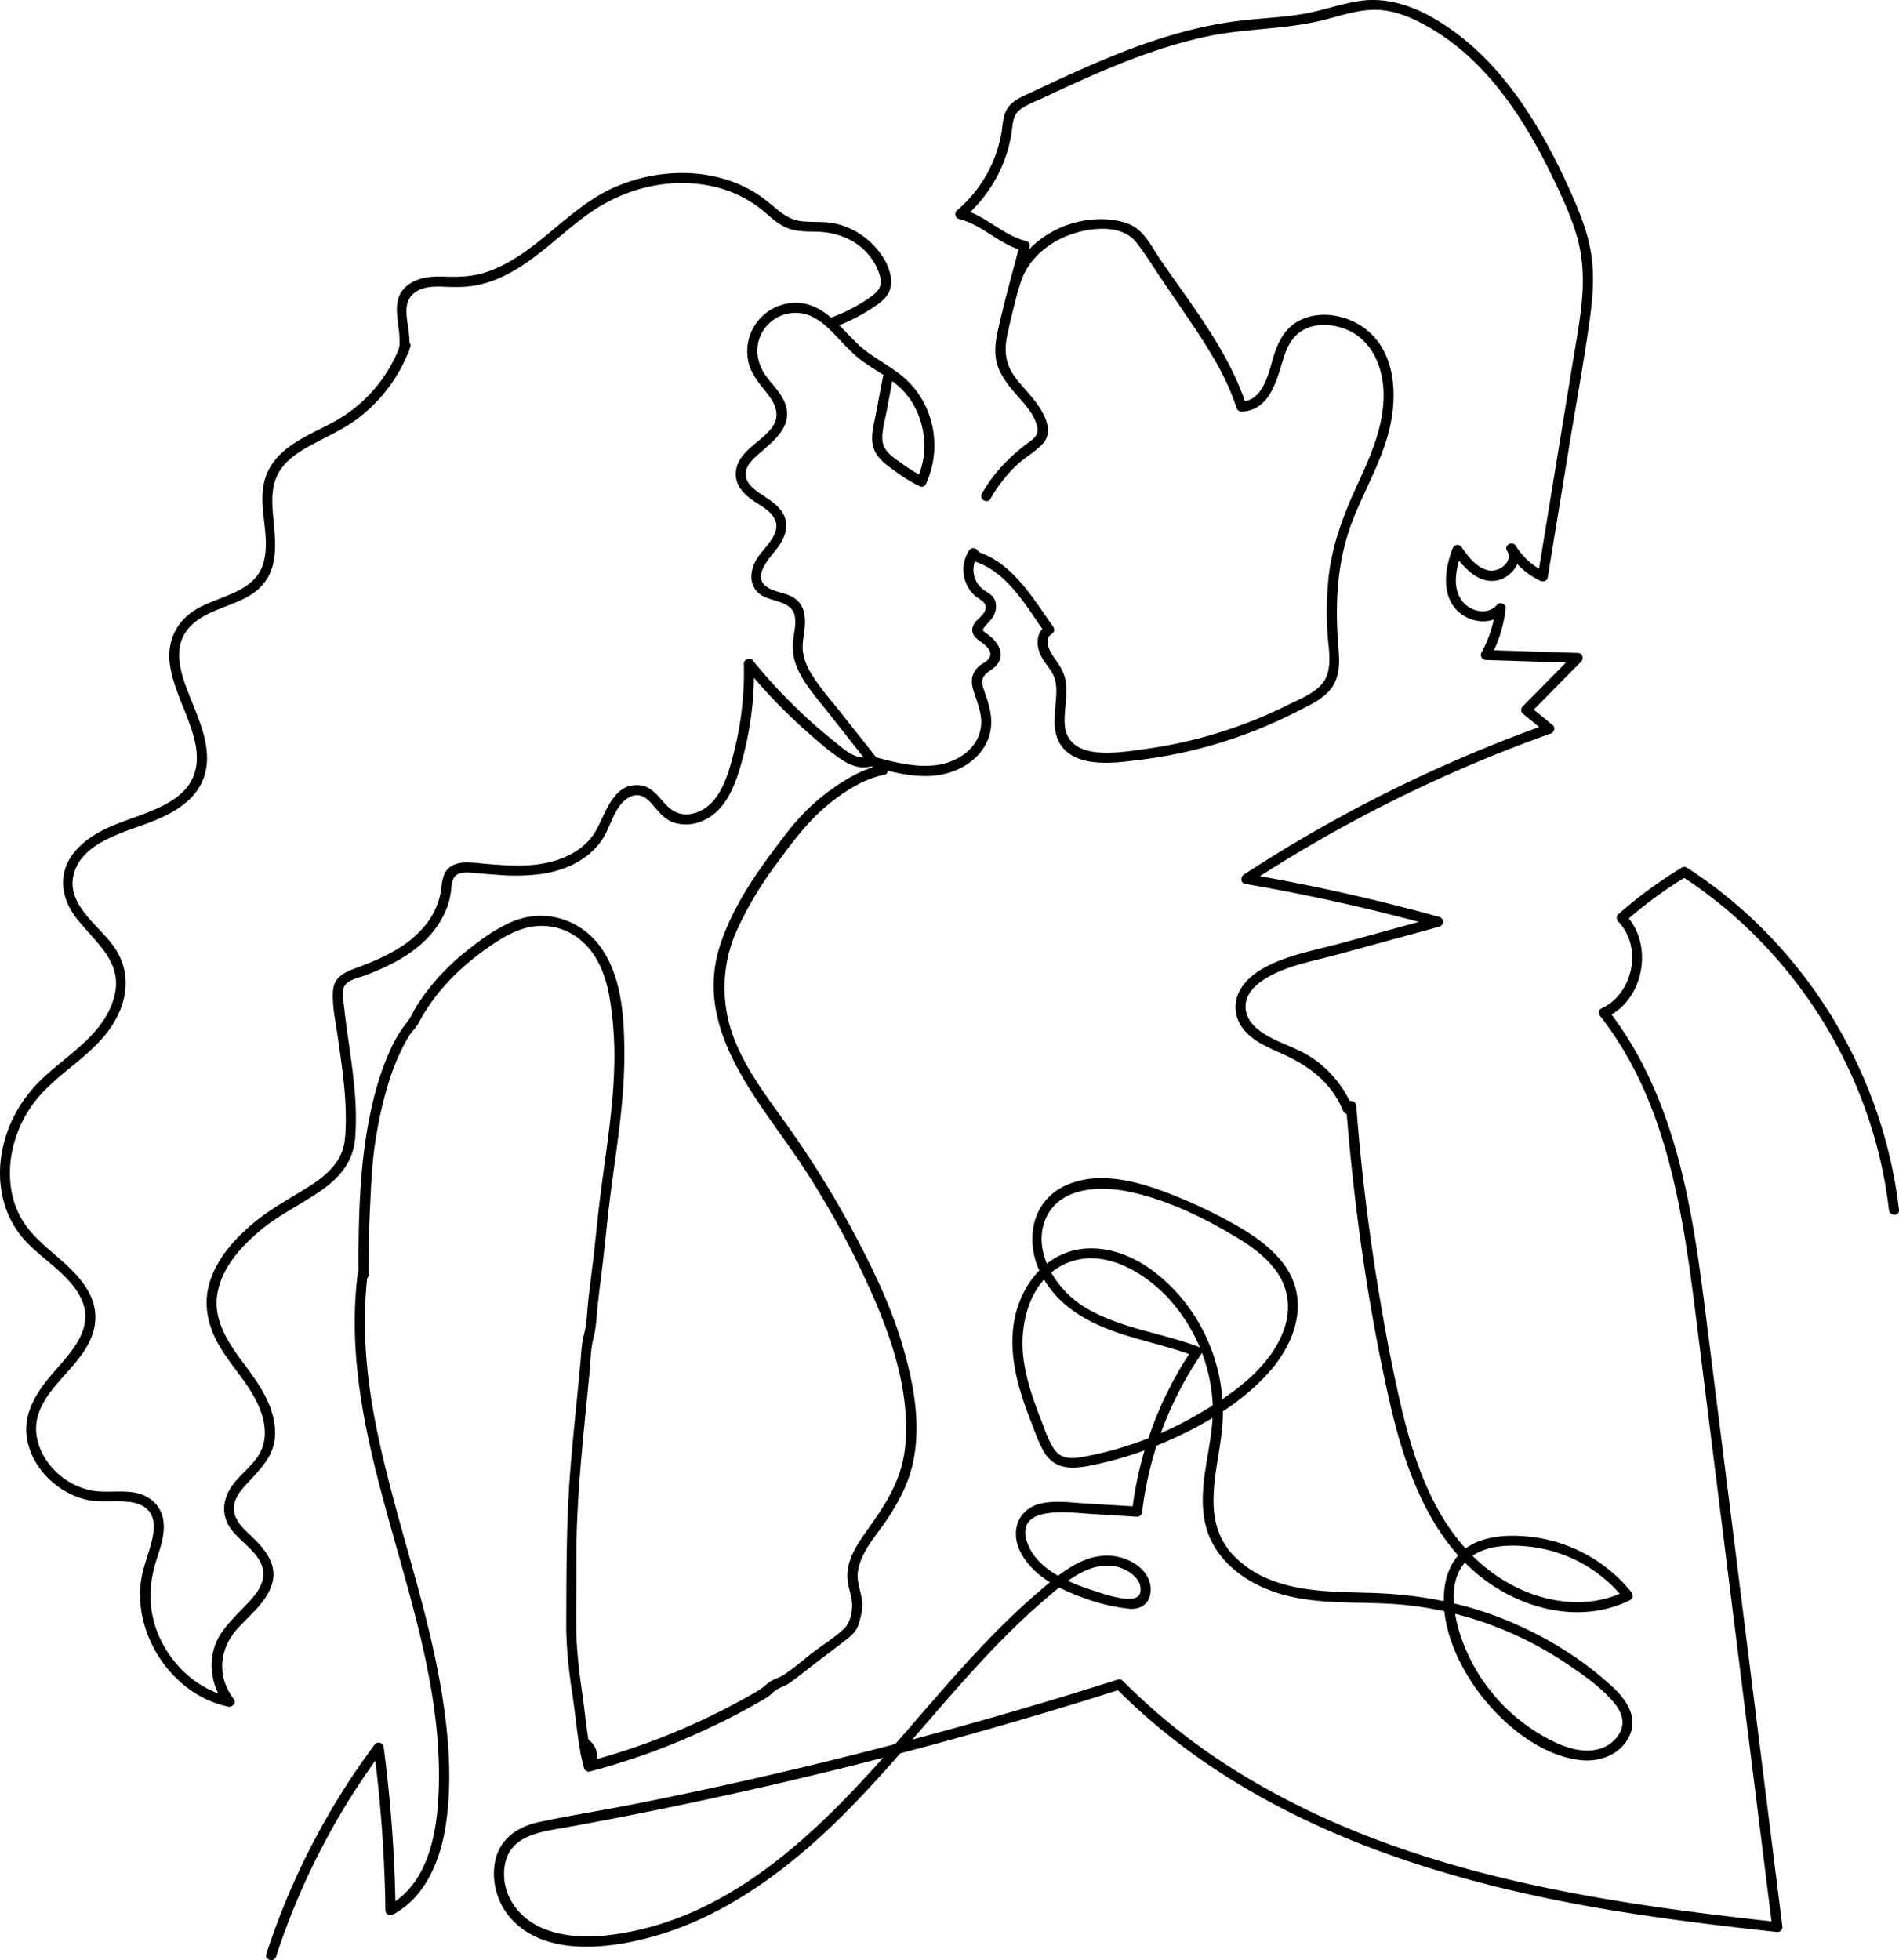 <?xml version="1.0" encoding="UTF-8"?> <svg xmlns="http://www.w3.org/2000/svg" viewBox="0 0 1129.91 1166.1"> <g id="Слой_2" data-name="Слой 2"> <g id="Слой_1-2" data-name="Слой 1"> <path d="M550.88,288a54.87,54.87,0,0,0-.51-47.11,52.31,52.31,0,0,0-15.93-19c-8.13-6.11-17.33-10.61-24.67-17.76-11.44-11.14-21.84-26-39.91-23.75A28.91,28.91,0,0,0,445,213.79c1.36,8.38,6.73,14.21,11.77,20.66,5.18,6.61,7.72,13.58,2,20.67-6.89,8.5-21.35,14.63-21,27.29.15,6.12,4.14,10.74,8.76,14.28,4.8,3.68,12,6.68,14.58,12.48,4.07,9.06-7.75,17.32-11.49,24.47-3.43,6.58-4,14.67,2.31,19.69s19.22,3.65,21,13.3c.88,4.88-.59,10-1.05,14.87a31.6,31.6,0,0,0,1.88,14.38c3.82,10.05,11.34,18.31,17.92,26.63L517,454.64l.6-4.72c-7.8,3.36-16.5-5-22-9.46q-8.69-7-16.87-14.56a323.5,323.5,0,0,1-31-33.18c-1.67-2.06-5.18-.33-5.12,2.12a193.52,193.52,0,0,1-5.67,51.63c-3.46,13.75-8.29,33.07-24,37.35-8,2.19-13.66-1.24-18.67-7.21-3.64-4.33-7.59-8.87-13.6-9.47-15.8-1.58-20.12,16.68-26.14,27.13-8,13.91-24.67,19.54-39.87,20.48-9.15.56-18.32-.21-27.44-1-5.92-.5-12.81-1.76-18.29,1.3-6.09,3.4-5.74,10.14-6.79,16.15a43.23,43.23,0,0,1-9.7,20c-10.59,12.7-26.25,19.42-41.38,25-6.55,2.44-12.35,5.46-12.9,13.2-.64,8.9,1.57,18.53,2.81,27.34,2.83,20.2,6.06,40.41,4.29,60.85-.33,3.85,5.67,3.83,6,0,1.48-17.12-.5-34.14-2.89-51.08-1.29-9.19-2.7-18.38-3.64-27.62-.36-3.59-1.73-9.09.29-12.41,2.18-3.58,8.11-4.64,11.78-6,14.22-5.47,28.56-12.28,38.86-23.85a53.89,53.89,0,0,0,10.18-16.41,42.72,42.72,0,0,0,2.44-9.7c.56-4.25.33-9.4,5.29-10.9,3.09-.93,6.58-.43,9.74-.18,4.57.37,9.14.8,13.72,1.09a118.33,118.33,0,0,0,26.2-.73c13-2.06,25.89-8,33.93-18.67,4.64-6.16,6.4-13.77,10.51-20.22,2.17-3.38,5.37-6.64,9.41-7.61,4.29-1,7.57,1.46,10.31,4.44,4.07,4.45,7.37,9.44,13.31,11.57a23.94,23.94,0,0,0,16.89-.77c14.82-6,20.34-22.75,24.19-36.89a199.93,199.93,0,0,0,6.82-56.82L443.4,397a322.53,322.53,0,0,0,37.66,39.15c6.29,5.51,12.75,11.23,19.76,15.81,6.13,4,12.81,6.19,19.79,3.19,2-.85,1.66-3.39.61-4.72l-20.45-25.86c-6.15-7.78-12.95-15.35-18.09-23.86a32.89,32.89,0,0,1-4.91-12.78c-.56-4.4.33-8.75.86-13.11.81-6.71.55-13.82-5.17-18.38-5.09-4.06-12.17-3.69-17.34-7.36-9.13-6.49,2.67-17.86,6.84-23.63,4-5.52,6.56-12.37,3.45-18.93-2.35-5-7.08-8.18-11.49-11.17s-10.94-6.7-11.22-12.9c-.25-5.6,4.9-9.87,8.72-13.21,8.12-7.11,18.64-15.24,15.26-27.53-1.87-6.82-7.31-11.88-11.44-17.37-5.41-7.18-7.38-16-3.82-24.52a22.8,22.8,0,0,1,19.93-13.66c8.89-.46,16,4.58,22,10.56,6.26,6.2,11.75,13,18.91,18.2,8.14,6,17.53,10.36,24.44,17.89,12.67,13.81,15.88,35.24,8,52.18-1.62,3.48,3.55,6.53,5.18,3Z"></path> <path d="M205.18,677.65c-1.1,13.3-11,21.72-21.58,28.4-11.26,7.1-22.84,13.21-33.1,21.83-11,9.24-21.25,20.74-25.64,34.68-4.44,14.11-.75,28,6.91,40.23,8.49,13.56,20.58,25.17,24.7,41.09,2,7.89,1.49,16-3.18,22.8-3.66,5.37-8.81,9.52-13,14.43-7.44,8.74-9.8,19.24-2.56,28.94,6.38,8.56,20.3,15.82,18.85,28.13-.82,7-6.37,12.68-11,17.54-4.86,5.11-10,10-14,15.93-8.61,13-7,30.18,2.31,42.34l3.39-4.4c-17.27-3.75-31.52-15.45-40-30.79-8.78-15.88-9.85-33-4.37-50.15,2.59-8.07,5.86-17,4-25.58-1.73-8-8.25-13.31-16-14.89-8.82-1.8-17.9.23-26.69-1.46A42.21,42.21,0,0,1,31,873.15c-5.8-6.53-9.72-15.08-9.51-23.93.21-8.67,4.7-16.27,9.93-22.91,9.35-11.9,22.94-22.78,25.07-38.68,2.16-16.15-9.09-28.23-20.3-38.1-6.2-5.46-12.73-10.68-18.13-17A50.34,50.34,0,0,1,6.71,707.83c-3.1-18.61,3-38.73,14.72-53.35,12.89-16.1,32.26-25.67,44.15-42.73,10.7-15.34,13.06-33.89,1.61-49.41-8.86-12-27.16-24.08-23.57-41.15,3.85-18.34,26.42-24.93,41.56-30.44,15-5.43,31.54-13.05,36.54-29.57,4.41-14.57-2-29.75-7.33-43.15-5.08-12.88-12.66-29.64-3.53-42.5,9.34-13.16,28.49-14,40.8-23.34,15.05-11.41,12.3-29.26,10.78-45.85-.86-9.41-.95-19.21,4.71-27.28,5.18-7.36,13.44-11.92,21.24-16,8.11-4.23,16.39-8.08,23.76-13.55a91.81,91.81,0,0,0,31.95-43c1.32-3.63-4.47-5.2-5.79-1.6a86.21,86.21,0,0,1-38.62,45.48c-14.37,8.09-32.85,14.14-40.34,30.2-8.11,17.39,2.24,36-2.43,53.76s-25.56,19.9-39.18,27.56c-13.2,7.44-18.95,20.24-16.41,35.05,2.7,15.72,11.59,29.6,14.84,45.19,1.64,7.84,1.4,16.05-2.76,23.1-4.69,7.95-13.11,12.75-21.33,16.34-16,7-34.12,10.3-46.45,23.77-11.37,12.42-10.1,28.05-.2,40.85,11,14.19,27.71,25.73,22.71,46.1-5.5,22.37-27,34.38-42.65,49.08C12.13,654,3.12,670.31.64,688.56c-2.34,17.28,1.68,34.9,13.19,48.25,10.66,12.35,27.45,20.85,34.54,36,8,17.08-5.68,31.25-16.13,43.22-10.67,12.23-19.94,26.1-15.52,43.07,4.13,15.88,18.11,29,33.91,32.92,9,2.27,18.25.29,27.36,1.68,4.57.69,9,2.51,11.53,6.63,2.84,4.66,2.12,10.46,1,15.52-2,8.82-5.79,17.08-6.8,26.14a64,64,0,0,0,2.11,24.35,72.24,72.24,0,0,0,27.57,39.2,61.39,61.39,0,0,0,22.38,9.8c2.26.49,5.12-2.15,3.39-4.4-9.81-12.82-9.14-28.64,1.15-40.83,7.29-8.63,17.87-16.14,21.39-27.35,3.63-11.56-3.61-20.61-11.45-28.18-3.95-3.82-8.7-7.81-10.47-13.21-2.13-6.52,1.42-12.27,5.62-17,8.72-9.8,18.41-17.84,18.28-32.12-.13-15-8.89-27.91-17.48-39.45-9.28-12.46-19.42-26.11-16.95-42.57,2.3-15.35,13.51-27.91,24.91-37.63s25-16,37.29-24.57c10.66-7.5,18.65-17,19.76-30.41.32-3.85-5.68-3.82-6,0Z"></path> <path d="M243.19,209.42c1-5.77.16-11.24-.69-17-1-6.86-1.75-14.43,4.88-18.78,5.3-3.48,12-3.26,18.06-3,6.69.23,13.19.24,19.75-1.26,26.68-6.11,44.73-28.17,66.33-43.12,19.83-13.73,44.86-20.33,68.83-16.11a71.57,71.57,0,0,1,32.82,14.53c4.44,3.61,8.53,7.82,13.75,10.32,5.85,2.8,12.22,2.73,18.56,2.83,13.73.22,27,5.84,34.4,18a29.19,29.19,0,0,1,4,9.87c.95,5.37-2,8.14-5.93,11a97.74,97.74,0,0,1-22.79,12c-3.58,1.34-2,7.14,1.6,5.79a108.3,108.3,0,0,0,20.54-10.13c5.07-3.26,11.24-6.93,12.54-13.27,2.31-11.17-6.93-23.48-15.23-29.83a45.36,45.36,0,0,0-16.67-8.05c-7-1.72-14.09-.8-21.19-1.61-8.61-1-14-6.94-20.44-12A72.42,72.42,0,0,0,440,109.79c-23.32-10.09-50.57-8.55-73.69,1.34-28,12-46.2,39.26-74.75,50-8.62,3.25-17,3.79-26.14,3.47-7-.25-14.26-.09-20.49,3.52-15.63,9.08-5.12,26-7.55,39.69-.67,3.77,5.12,5.39,5.79,1.59Z"></path> <path d="M549.8,283.88a95.64,95.64,0,0,1-13.56-8.4c-5.11-3.61-10.9-7.2-11.24-14.11-.29-5.68,1.64-11.79,2.68-17.35L531,226.35c.71-3.77-5.07-5.39-5.78-1.59L521,247.08c-1.11,5.91-3.08,12.54-1.47,18.54,1.41,5.23,5.26,8.95,9.49,12.09,5.63,4.16,11.41,8.3,17.73,11.35,3.46,1.67,6.51-3.51,3-5.18Z"></path> <path d="M576.61,327.49A21,21,0,0,0,580,354.36c2.65,2.33,7.2,3.66,6.4,7.92-.62,3.31-4.08,5.32-6,7.78-3.55,4.53-1.85,8.24,2.45,11.25,2.78,1.95,7.23,5.07,6.3,8.94-.65,2.7-4,4.05-6.1,5.66-4.6,3.63-5.65,8.53-4.08,14.08,2.23,7.91,6,15,4.51,23.53-1.17,6.8-5.47,12.4-11.17,16.12-15.52,10.16-34.69,5.25-51.28.87-3.74-1-5.33,4.8-1.59,5.79,15,4,31.47,8.17,46.73,2.93,12-4.11,22.09-13.54,23.46-26.61.84-8.09-1.77-15.13-4.35-22.62-1.77-5.14-.79-7.77,3.37-10.74,2-1.4,4.08-2.8,5.37-4.92,3.1-5.1.51-10.66-3.36-14.47a29,29,0,0,0-3.56-2.89c-2-1.45-3-1.7-1.3-4,1.9-2.48,4.24-4.17,5.61-7.13a11,11,0,0,0,.65-8.56c-1.28-3.35-4.22-4.57-6.93-6.52-6.47-4.64-7.69-13.78-3.37-20.26,2.15-3.22-3-6.23-5.18-3Z"></path> <path d="M524.44,455.16c-11.4,2.2-22.76,9.25-32,16.12a125.92,125.92,0,0,0-23.77,23.55c-15.81,20.37-31.79,42.12-40,66.86-17.47,52.59,25.68,95.7,51.55,136.18a529.52,529.52,0,0,1,34.88,63.6c10.94,23.76,20.64,48.64,23.33,74.87,1.31,12.84,1.09,26.39-2.82,38.78-3.7,11.68-10.33,22.11-17.37,32C512,916,504.5,925.5,504.19,936.92c-.13,4.9,1.57,9.52,2.46,14.27,1.05,5.53-.16,13.74-4.42,17.76-5.45,5.14-12.22,9.33-18.19,13.87s-11.87,9.9-18.25,13.93c-2.51,1.59-5.62,2.23-8,4-2.66,2-4.84,4.09-7.79,5.78q-9.53,5.46-19.3,10.46a404.65,404.65,0,0,1-81.18,31.07l2.31,5.48,1-.49-1.52-5.59-1.79.6,3.69,2.09a66.83,66.83,0,0,1-1.91-12.81l-4.51,2.59c3.32,2.38,3,6.48.94,9.5l5.48.72c-1-4.12-2.33-8.08-2.41-12.36l-5.59,1.52c1.6,3.26,3.28,7.17,2.21,10.84h5.79c-3.75-14.09-4.7-28.5-6.79-42.87-1.92-13.23-3.51-26.67-3.56-40.07-.06-13.87.08-27.75.09-41.62,0-14.48.71-29,1.75-43.4s2.46-28.94,3.88-43.4q1.08-10.85,2.13-21.69c.67-7.1.65-14.57,2.48-21.46,1.63-6.13,1.75-12.61,2.43-18.92.78-7.14,1.67-14.27,2.56-21.4,1.77-14.2,3-28.46,4.8-42.65,3.44-27.71,8.38-55.36,8.5-83.36.09-21.73-.92-47.62-14.18-65.93-12-16.62-33.24-23.11-52.37-15.11-10.36,4.34-19.82,11.41-28.5,18.44a133.58,133.58,0,0,0-23,23.75q-3.27,4.37-6.11,9c-1.73,2.83-3,6.2-5.15,8.74a72.13,72.13,0,0,0-10,16.59c-5.82,12.73-9.57,26.21-12.31,39.91-6.14,30.59-6.6,62.51-6.56,93.63,0,3.86,6,3.86,6,0,0-13.37.22-26.74.87-40.09.68-14.11,1.27-28.56,3.71-42.49a234.91,234.91,0,0,1,8.44-35.11,132.13,132.13,0,0,1,7.3-17.52A71,71,0,0,1,244,615.4c1.63-2.41,3.67-4.08,5-6.68,10.65-20.23,27.37-36,46.38-48.37,10.34-6.71,21-11.21,33.55-8.89,10,1.84,18.24,7.72,24,16,5.51,8,8.28,17.11,9.87,26.59a212.78,212.78,0,0,1,2.65,40.81c-.69,26.12-5.2,51.9-8.42,77.78-1.68,13.54-2.87,27.15-4.56,40.7-.81,6.48-1.62,13-2.36,19.46-.8,7-.84,14.4-2.65,21.22-1.49,5.58-1.62,11.37-2.15,17.13-.66,7.23-1.38,14.47-2.09,21.7-1.36,13.8-2.75,27.6-3.86,41.42-2.45,30.35-2.3,60.67-2.45,91.09-.07,14.31,1.52,28.71,3.69,42.83,2.23,14.58,3.06,29.2,6.87,43.53a3,3,0,0,0,5.79,0c1.54-5.33-.48-10.69-2.82-15.47-1.33-2.72-5.64-1.35-5.59,1.51.09,4.82,1.5,9.31,2.62,14,.66,2.68,4.09,2.71,5.49.71a12.57,12.57,0,0,0-3.1-17.71c-1.86-1.33-4.57.46-4.51,2.59a77.1,77.1,0,0,0,2.12,14.41,3,3,0,0,0,3.69,2.09,20.53,20.53,0,0,0,3.23-1.2c2.72-1.21,1.35-5.77-1.51-5.59a6.07,6.07,0,0,0-4,1.31c-2.63,1.91-1.17,6.39,2.31,5.48a407.66,407.66,0,0,0,71.25-26.07,372,372,0,0,0,33.86-17.9c2.24-1.36,3.79-3.47,6-4.79,2.42-1.43,5-2.09,7.35-3.74,5.71-4.05,11.16-8.53,16.72-12.77q7.95-6,15.86-12.08c4.5-3.44,7.65-6,9.11-11.66,1.08-4.16,2.18-8,1.63-12.37-.76-6-3.47-11.77-2.45-17.92,2-12,11.29-21.48,17.76-31.3,6.35-9.64,11.89-20.12,14.58-31.42,5.76-24.2.6-50-6.43-73.3-7.09-23.51-18.32-46.3-29.91-67.88a581,581,0,0,0-39.38-62.9c-14.86-20.81-32-42.89-35.29-69.11a83.11,83.11,0,0,1,6.73-45.51,212.72,212.72,0,0,1,22.94-38.51c8.66-11.78,17.2-23.59,28.2-33.33,9.83-8.72,23.29-17.81,36.37-20.34,3.79-.73,2.19-6.51-1.59-5.78Z"></path> <path d="M212.84,757.65C199.64,864,265.23,960.59,261,1066.25c-1,24.68-6.34,54.73-30.18,67.59l4.51,2.59a833.6,833.6,0,0,0-7-96.79c-.4-3-3.73-4-5.59-1.51a432,432,0,0,0-64.26,124.3c-1.2,3.68,4.6,5.25,5.79,1.59a427,427,0,0,1,63.65-122.86l-5.59-1.52a833.6,833.6,0,0,1,7,96.79,3,3,0,0,0,4.51,2.59c20.16-10.87,28.68-33.67,31.68-55.2,3.52-25.32,1.42-51.42-2.66-76.55-8.72-53.59-28.17-104.66-38.87-157.81-6.09-30.23-9-61.1-5.18-91.81.47-3.82-5.53-3.79-6,0Z"></path> <path d="M606.76,145.46c-4.39,17.19-9.37,34.35-13.12,51.69-1.48,6.83-2.28,14,.07,20.78,1.75,5,4.78,9.33,8.11,13.41,3.73,4.56,8,8.74,11.26,13.66a27.29,27.29,0,0,1,4,8.47c1.06,4.34-.84,6.68-4.16,9.1-11.73,8.52-21.47,18.42-28.69,31.09-1.92,3.36,3.26,6.39,5.18,3A87.29,87.29,0,0,1,604,277.59c4.89-4.83,11-8.15,15.87-12.93,8.65-8.56,0-21.17-6-28.5-3.76-4.54-8-8.73-11.21-13.7-4.81-7.44-5.06-15.2-3.22-23.72,3.75-17.34,8.74-34.49,13.12-51.68,1-3.75-4.83-5.34-5.78-1.6Z"></path> <path d="M580.06,334.06c19.3,6.31,30.47,26.51,41.54,42.12l1.08-4.11c-6.6,4.21-6.35,12.59-2.89,18.86,2.36,4.29,6.05,7.76,7.63,12.49s1.15,9.63.75,14.39c-.7,8.49-2,17.76,2.93,25.3,4.17,6.32,11.35,9.17,18.59,10.15,9.35,1.26,19,0,28.33-1.17a282.24,282.24,0,0,0,31.74-5.75,280.44,280.44,0,0,0,61.29-22.68c8.14-4.14,18.44-8.43,22.86-17s2.54-18.65,2-27.79c-1.38-23.4.23-46.71,8.73-68.75,7.69-19.94,19.27-38.6,23.13-59.87,3.13-17.22,1.7-37.59-11.11-50.84-10.83-11.21-29.87-16-44-8.45-8.6,4.61-12.63,13.27-15.25,22.25-2.81,9.64-6.06,25.22-18.77,25.68l2.9,2.21c-10.39-32.18-32.79-59.74-51.59-87.34-4-5.92-7.8-13.54-13.67-17.88-5-3.69-11.6-4.92-17.67-5.38a59.86,59.86,0,0,0-34.07,8.26c-11.35,6.63-20.44,17-23.69,29.93-1,3.74,4.84,5.34,5.78,1.59,3.44-13.62,14.17-23.81,26.79-29.33,12.24-5.35,33.58-8.71,42.91,3.51,5.8,7.59,10.85,15.86,16.22,23.76,5.74,8.43,11.52,16.84,17.21,25.3,10.38,15.44,20.24,31.36,26,49.17a3.06,3.06,0,0,0,2.89,2.2c17.6-.64,21.17-20,25.53-33.26,2.55-7.8,7-14.35,15.07-17,6.64-2.17,13.95-1.49,20.44.84,16.54,6,23.56,23,23.57,39.55,0,19.57-8.33,37.4-16.31,54.82s-14.48,35-16.52,54.29a206.73,206.73,0,0,0-.69,31c.4,8.59,2.79,18.87-.37,27.14-3.45,9-15.73,13.46-23.73,17.43a269.28,269.28,0,0,1-28.19,12.06,274.85,274.85,0,0,1-57.12,14c-15.64,2.09-46.32,7.61-46.88-16.18-.2-8.59,2.23-17.18.35-25.72-1.06-4.79-3.77-8.56-6.53-12.51-2.51-3.58-6.8-10.76-1.53-14.13a3,3,0,0,0,1.07-4.1c-12.11-17.07-24.06-38-45.12-44.87-3.68-1.2-5.26,4.59-1.6,5.78Z"></path> <path d="M610.45,143.37c-14.13-3.55-24-15.3-38.19-18.86l1.32,5a83.39,83.39,0,0,0,28.15-49.44c.91-5.56.54-11.57,5.65-15.18,4.32-3.05,9.71-5,14.47-7.2,10.24-4.82,20.52-9.58,30.91-14.07,21.25-9.18,43.13-17.2,65.8-22s46.15-4,68.64-9.63c11.26-2.8,22.55-6.93,34.34-6,11.27.91,22,6.14,31.52,11.92C870,28.17,884.25,42.49,896,58.35,907.56,74,917,91,925.31,108.56c4.83,10.19,9.57,20.53,12.77,31.37,3.51,11.89,4.3,24,3.37,36.36-1.05,13.72-3.7,27.3-5.92,40.86l-6.76,41.35-13.69,83.67,4.4-1.8a41.36,41.36,0,0,1-17.6-15.69l-5.18,3c4,6.3-4.51,12.68-10.43,11.74-7.33-1.16-12.59-8.06-16.49-13.76a3,3,0,0,0-5.48.72c-4.58,11.75-7,28,3.46,37.54,7.45,6.76,20.39,8.44,27.28,0l-5.12-2.12a73.32,73.32,0,0,1-8.37,26.34,3,3,0,0,0,2.59,4.51l54.56,1.75-2.12-5.12L906,420.27a3,3,0,0,0,0,4.24l13.67,11.17,1.32-5a856.55,856.55,0,0,0-180.94,89.67c-1.95,1.28-2,5,.72,5.48a1164.14,1164.14,0,0,1,114.05,25.52v-5.79l-57.72,15.79c-15.51,4.25-32.72,7.07-46.7,15.44-9.79,5.85-17.88,15.82-14.49,27.85s16.14,17.46,26.49,22.07c16.29,7.25,29.74,17.14,36.73,34.17,1.44,3.53,7.25,2,5.78-1.59a65.35,65.35,0,0,0-25-30.46c-10.14-6.53-22.79-9.11-32.1-17-4.57-3.84-7.53-9.23-6.52-15.35s6-10.68,11-13.87c12.84-8.18,29-10.78,43.5-14.73l60.61-16.58a3,3,0,0,0,0-5.79,1164.09,1164.09,0,0,0-114-25.51l.71,5.48A849.68,849.68,0,0,1,922.6,436.45c1.91-.68,3.21-3.46,1.32-5l-13.66-11.17v4.24l30.56-30.93a3,3,0,0,0-2.12-5.12l-54.56-1.75,2.59,4.51a81.24,81.24,0,0,0,9.19-29.36c.3-2.52-3.53-4.05-5.12-2.12-5.38,6.55-15.71,4.21-20.56-1.89-6.7-8.42-3.68-20.81-.15-29.86l-5.49.72c5.77,8.44,15.21,19.33,26.82,16.46,8.63-2.14,15.77-12.16,10.46-20.49-2.06-3.25-7.22-.27-5.18,3a47.07,47.07,0,0,0,19.76,17.85c1.56.75,4.07.27,4.4-1.79L933.75,265c4.16-25.42,8.87-50.83,12.34-76.36,1.63-12,2.52-24.17.84-36.23-1.56-11.29-5.41-22-9.88-32.43-8.28-19.3-17.87-38.23-29.56-55.7C896.6,48,883.72,32.92,868.12,21,851.35,8.13,830.86-2.6,809.17.56c-11.65,1.7-22.75,5.94-34.38,7.85-12.63,2.07-25.47,2.46-38.17,4.07-23.22,2.93-45.73,9.57-67.52,18-12.22,4.73-24.23,10-36.14,15.45q-9.16,4.22-18.27,8.54c-5,2.38-11,4.48-14.53,9s-3.41,10.38-4.35,15.8a77.25,77.25,0,0,1-5,16.91,78.73,78.73,0,0,1-21.5,29.11c-1.73,1.48-.76,4.49,1.32,5,14.13,3.55,24,15.3,38.19,18.86,3.75.94,5.34-4.84,1.6-5.78Z"></path> <path d="M800.91,657.91c4.6,58.82,12.75,117.69,25.74,175.27,10.34,45.83,28.54,95.66,74,117.09,21.9,10.33,47.27,12.65,69.37,1.64,1.89-.94,1.72-3.31.61-4.71a90.08,90.08,0,0,0-62.39-33.15c-11.35-1-24.57-.29-34.43,6-9,5.77-13.43,15.64-14.47,26-2.24,22.38,8.88,45.94,22.35,63.16,13.88,17.75,36,35.66,59.19,38,11.45,1.18,23.71-3.67,28.71-14.62s-1.74-21.19-9.68-28.59c-19-17.69-41.81-31.43-65.86-41-25.37-10.1-51.93-14.6-79.13-15.35s-57.73-.39-78.91-20.2c-23.88-22.32-10.25-53.74-8.56-81.51a106.29,106.29,0,0,0-20.38-68.48c-13.79-18.81-35.93-36-60.48-34.69-23.2,1.26-38.9,20.76-43,42.42-2.49,13-.86,26.32,2.55,39a202.92,202.92,0,0,0,6.74,20.07c2.48,6.42,4.73,13.35,8.21,19.33,6.69,11.51,17.85,10.4,29.4,8a218.27,218.27,0,0,0,39.32-12.19c23.86-9.92,48.46-23.88,65.68-43.53,15.75-18,23.85-42.81,8.42-63.71-7.05-9.55-17-16.57-27.16-22.48a292.91,292.91,0,0,0-39.11-18.82c-19.38-7.69-43.32-14.78-63.49-5.63-19.53,8.86-24.21,31-16.23,49.53,9.82,22.81,31.47,33.56,54.11,40.34,13.12,3.93,26.5,7,39.31,11.85l-1.79-4.41a218,218,0,0,0-36,96.76l3-3L646,894.48c-8.42-.52-17.3-1.83-25.68-.21-14.61,2.82-19.55,16.76-13,29.31,7.47,14.35,23,21.83,37.53,27.08a112.59,112.59,0,0,0,26.82,6.43c6.7.67,12.11-2.6,12.86-9.6,1.47-13.64-13.5-21.83-25.26-22-16.75-.24-30.86,12.55-42.74,22.82-28.27,24.42-52.38,53.09-76.8,81.22-45.23,52.11-97.6,108.23-168.95,120.5-16.42,2.82-34.88,3.59-50.23-3.94-13.49-6.61-22.51-20.37-20.3-35.72,2.73-19,22.09-20.57,37.56-23.38q30.52-5.55,60.91-11.82,120.57-24.87,238.48-60.88,14.83-4.53,29.61-9.24l-2.92-.77c78,78.73,187,114.2,293.87,132,33.1,5.5,66.43,9.53,99.78,13.15a3,3,0,0,0,3-3l-29.37-235L1016.41,794c-4.07-32.55-8-65.23-15.88-97.13-8.5-34.67-21.9-68.15-44.06-96.43l-.61,4.71c22.55-10.38,28.3-43.46,11.18-61.16v4.25a251.13,251.13,0,0,1,36.62-26.9h-3c52.63,34.13,92.5,86.78,111.86,146.39a268.25,268.25,0,0,1,11.39,52.08c.44,3.79,6.45,3.83,6,0-7.41-64.17-37.6-124.9-83.9-169.93a276.09,276.09,0,0,0-42.32-33.72,3,3,0,0,0-3,0,260.76,260.76,0,0,0-37.84,27.83,3.06,3.06,0,0,0,0,4.25c14.65,15.13,9,43-10,51.73-1.94.9-1.67,3.35-.6,4.71,40.26,51.39,49.35,118.79,57.21,181.6q14.38,114.91,28.73,229.84l16.29,130.31,3-3c-110.5-12-224.43-29.54-320.62-89A372,372,0,0,1,668.05,1000a3,3,0,0,0-2.92-.78q-112.7,35.85-228.28,61.59-29.34,6.53-58.81,12.38c-19,3.76-38.08,6.75-57,10.74-13.14,2.78-24,10.11-26.56,24a40.11,40.11,0,0,0,9.54,33.46c20.83,23.12,59.58,17.91,86.13,10.27,31-8.94,59-26.23,83.78-46.62,54.79-45,93.16-106.25,146.74-152.54C632.52,942.34,647.91,928,665,932.24c6.47,1.59,15.32,7.58,13.4,15.43s-22.46.36-27.76-1.35c-14.92-4.78-34.47-12.9-39.68-29.35-6.85-21.64,25.26-17.09,36.94-16.37l28.68,1.77c1.75.11,2.81-1.47,3-3a211.67,211.67,0,0,1,35.13-93.73c1.18-1.74-.12-3.77-1.79-4.41-22.61-8.63-48.07-11.13-68.78-24.34-15.48-9.86-29.42-31.36-22.6-50.18,7.39-20.37,32.08-21.5,50-17.77,22.85,4.74,45.59,15.82,65.38,27.93,9.29,5.69,18.46,12.58,24.21,22,6.07,10,6.69,21.65,2.69,32.52-8.37,22.72-30.91,38.39-51,50a210.5,210.5,0,0,1-69,25.45c-6.67,1.15-12.76,1.19-16.82-5-3.44-5.24-5.41-11.62-7.69-17.43-4.78-12.21-9.18-24.85-10.54-38-2.11-20.4,4.65-44.93,24.67-54.35,22.15-10.43,47.27,4.48,62.07,20.67a100.9,100.9,0,0,1,26,61.62c1.41,24.44-10.15,49-4.11,73.26,5,19.94,22.33,33.15,41,39.55,24.14,8.27,50.24,5.25,75.24,7.47a208.86,208.86,0,0,1,68.85,18.47,213.19,213.19,0,0,1,30.39,17.16c9.79,6.63,20.67,14.17,28.08,23.51,4,5,6,11,2.9,17a20.15,20.15,0,0,1-12.83,9.87c-12.35,3.17-25.61-3.38-35.91-9.62a108.25,108.25,0,0,1-41.8-47.05c-7.73-16.82-15.66-46.4,3.56-58.85,9.33-6,22.24-6.16,32.93-5a83.88,83.88,0,0,1,56.62,31.25l.61-4.71c-19.57,9.75-42.43,7.81-62-1-20.79-9.39-36.73-25.64-48.07-45.22-12-20.76-18.82-44-24.13-67.29-6-26.29-10.76-52.92-14.86-79.57q-7.32-47.64-11-95.72c-.29-3.83-6.3-3.86-6,0Z"></path> </g> </g> </svg> 